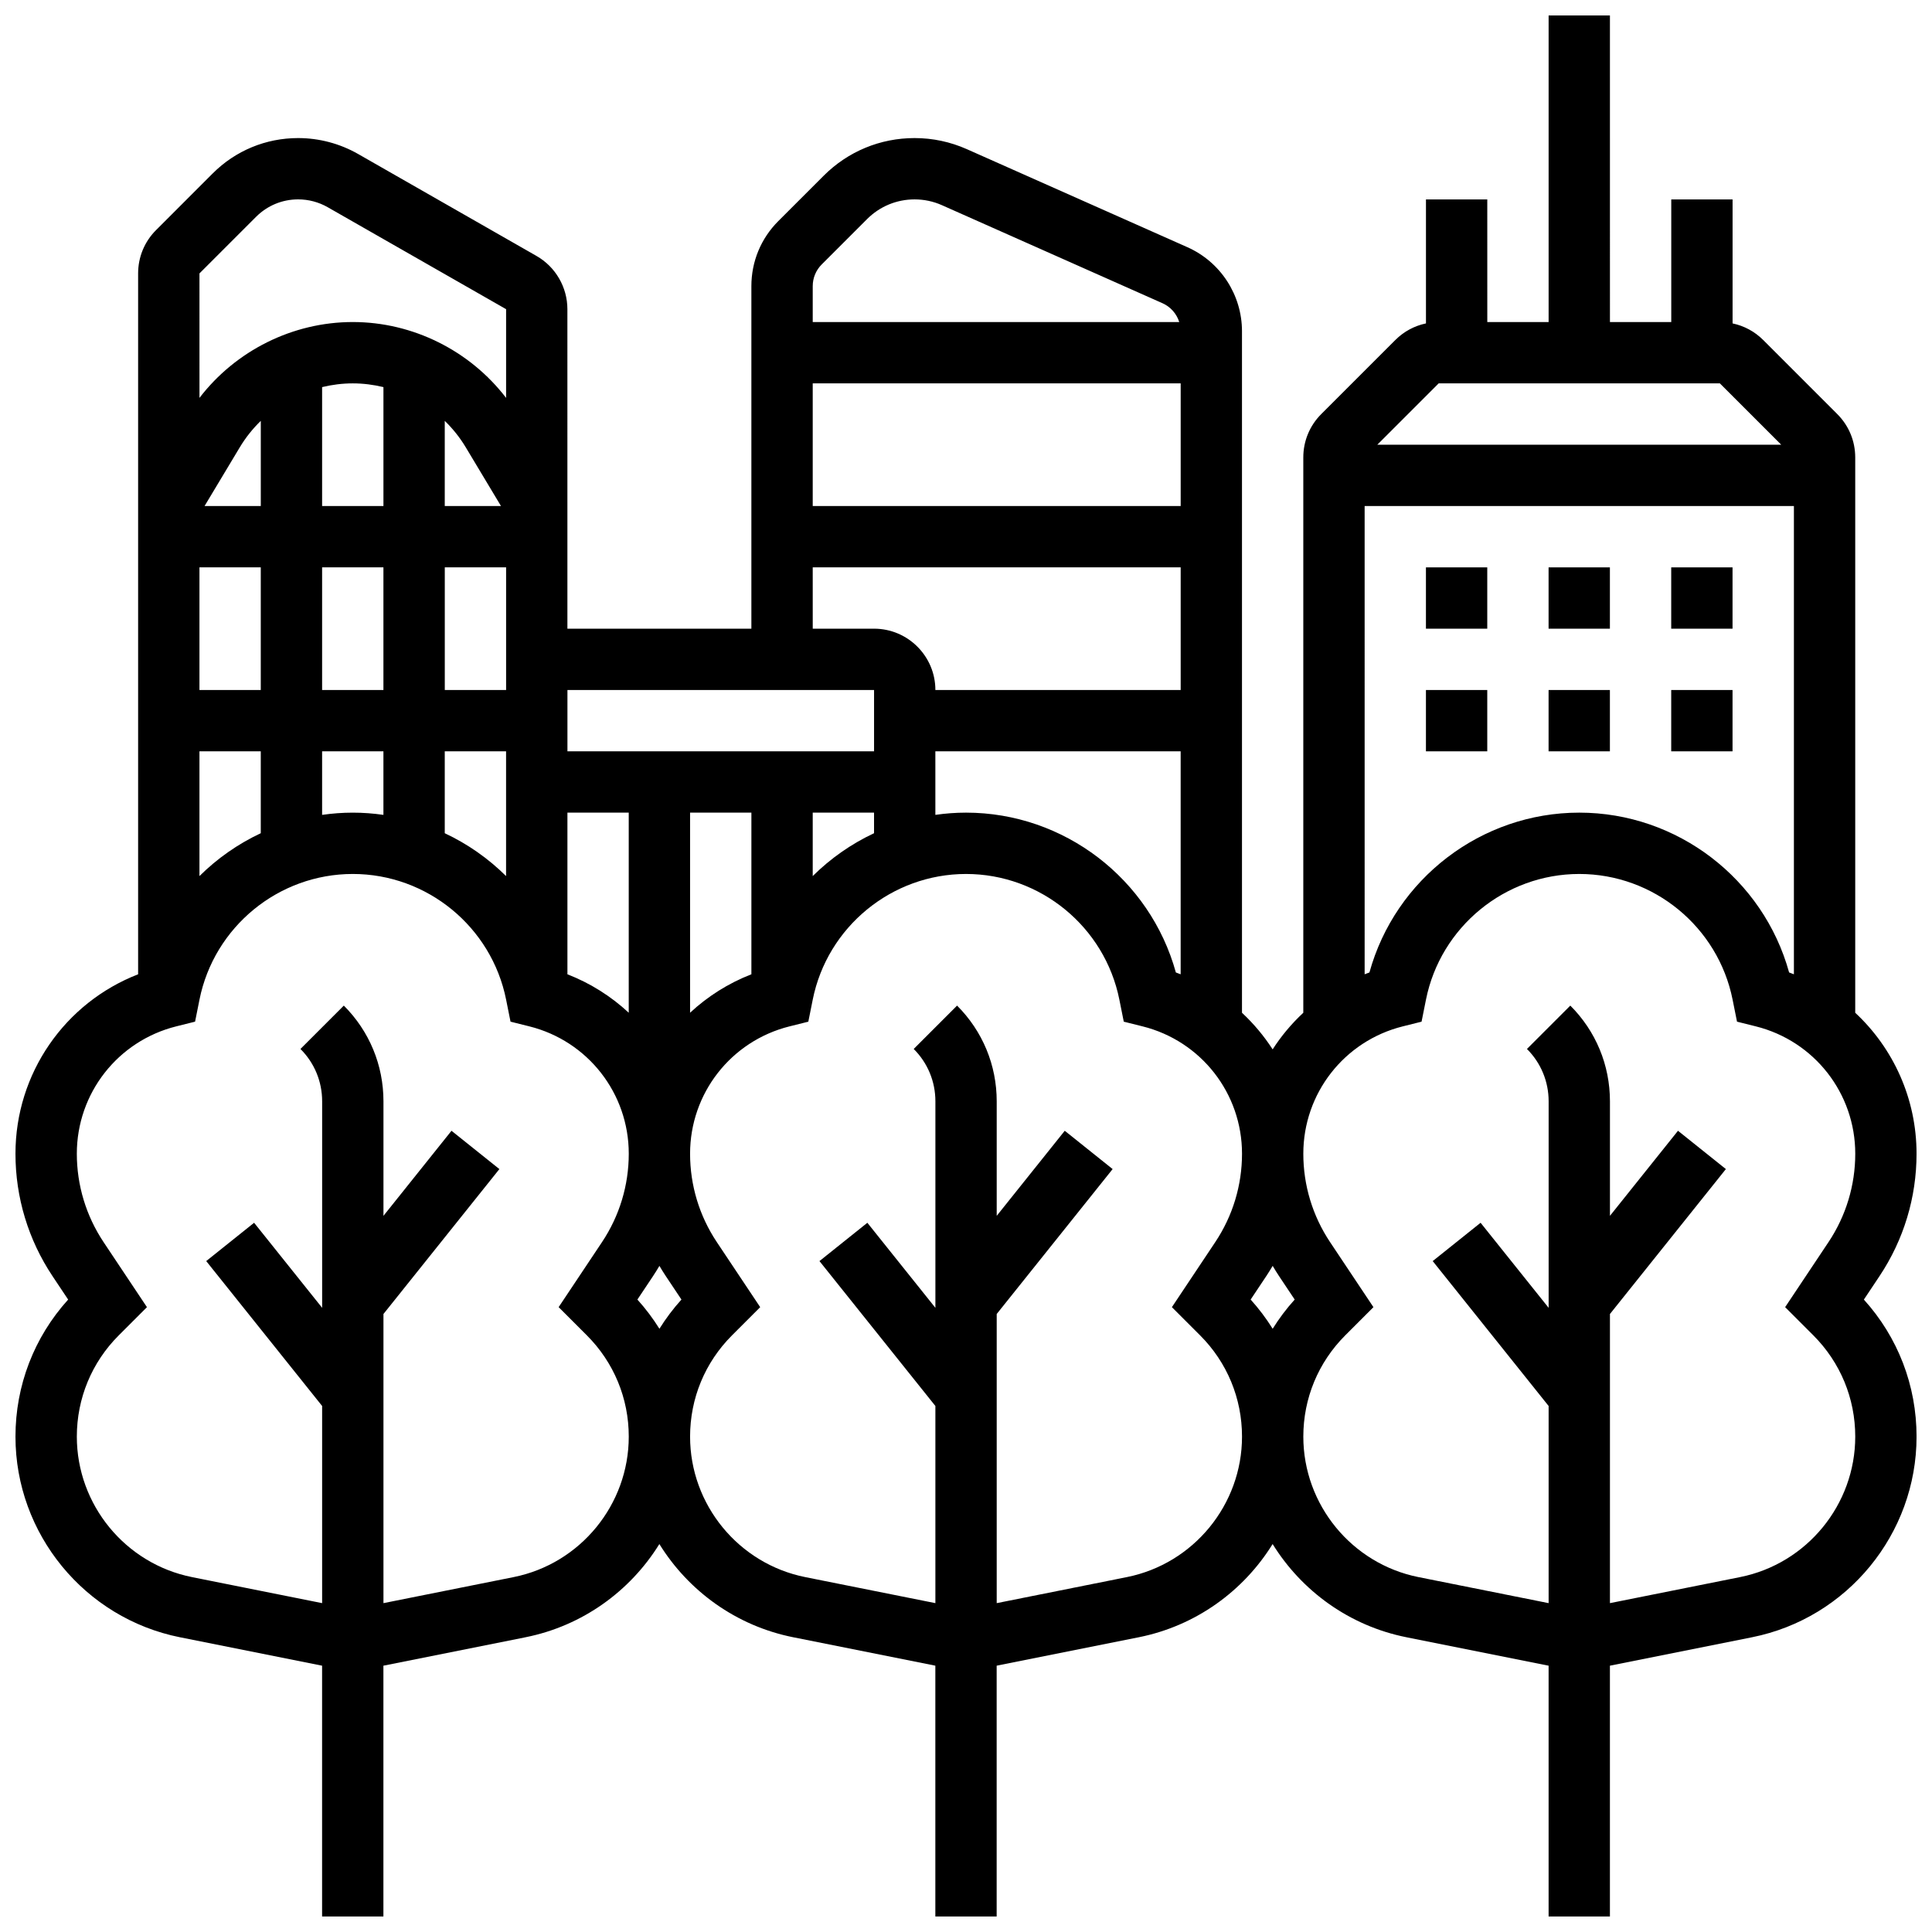 <?xml version="1.0" encoding="UTF-8"?>
<!-- Uploaded to: ICON Repo, www.svgrepo.com, Generator: ICON Repo Mixer Tools -->
<svg width="800px" height="800px" version="1.1" viewBox="144 144 512 512" xmlns="http://www.w3.org/2000/svg">
 <defs>
  <clipPath id="a">
   <path d="m148.09 148.09h503.81v503.81h-503.81z"/>
  </clipPath>
 </defs>
 <g clip-path="url(#a)">
  <path d="m642.08 482.2c6.426-9.641 9.824-20.863 9.824-32.449 0-14.578-6.144-27.953-16.25-37.359v-147.17c0-4.34-1.691-8.422-4.762-11.492l-19.617-19.617c-2.262-2.262-5.07-3.766-8.125-4.406v-32.859h-16.25v32.504h-16.25l-0.004-81.258h-16.25v81.258h-16.25l-0.004-32.504h-16.25v32.859c-3.055 0.641-5.867 2.144-8.125 4.406l-19.621 19.617c-3.07 3.07-4.762 7.152-4.762 11.492v147.17c-3.102 2.887-5.836 6.144-8.125 9.703-2.293-3.555-5.023-6.812-8.125-9.703v-180.61c0-9.625-5.684-18.367-14.477-22.277l-58.449-25.98c-4.387-1.945-9.043-2.934-13.84-2.934-9.102 0-17.656 3.543-24.09 9.98l-12.02 12.016c-4.606 4.606-7.141 10.727-7.141 17.238v90.781h-48.754l-0.004-84.668c0-5.816-3.137-11.223-8.188-14.109l-47.273-27.02c-4.832-2.758-10.328-4.219-15.895-4.219-8.555 0-16.602 3.332-22.652 9.383l-14.992 14.996c-3.07 3.07-4.762 7.148-4.762 11.488v185.74c-19.422 7.543-32.504 26.266-32.504 47.551 0 11.586 3.398 22.809 9.824 32.449l4.137 6.203c-9.023 9.98-13.961 22.773-13.961 36.324 0 25.758 18.332 48.117 43.586 53.168l37.672 7.531v66.473h16.25v-66.473l37.672-7.535c15.121-3.023 27.754-12.254 35.461-24.699 7.707 12.445 20.34 21.676 35.461 24.699l37.676 7.535v66.473h16.25v-66.473l37.672-7.535c15.121-3.023 27.754-12.254 35.461-24.699 7.707 12.445 20.34 21.676 35.461 24.699l37.676 7.535v66.473h16.25v-66.473l37.672-7.535c25.258-5.047 43.59-27.41 43.59-53.164 0-13.551-4.938-26.344-13.961-36.32zm-116.82-236.6h74.527l16.25 16.25h-107.03zm-19.617 32.504h113.76v124.09c-0.422-0.164-0.844-0.332-1.27-0.484-6.836-24.77-29.594-42.352-55.609-42.352s-48.773 17.578-55.609 42.352c-0.426 0.152-0.848 0.32-1.27 0.484zm-50.027 123.61c-6.836-24.773-29.594-42.355-55.609-42.355-2.75 0-5.461 0.207-8.125 0.59l-0.004-16.84h65.008v59.09c-0.422-0.164-0.84-0.332-1.27-0.484zm-193.75-146.18c2.133 2.07 4.016 4.426 5.574 7.023l9.328 15.547h-14.902zm-16.25 22.57h-16.254v-31.516c2.641-0.637 5.363-0.988 8.129-0.988s5.488 0.352 8.125 0.988zm-48.758 16.25h16.25v32.504h-16.25zm32.504 0h16.25v32.504h-16.25zm-16.25-16.25h-14.902l9.328-15.547c1.559-2.598 3.441-4.953 5.574-7.023zm-16.254 65.008h16.25v21.699c-6.039 2.832-11.539 6.684-16.25 11.359zm32.504 0h16.25v16.84c-2.664-0.383-5.375-0.59-8.125-0.59s-5.461 0.207-8.125 0.59zm32.504 0h16.25v33.059c-4.715-4.676-10.211-8.527-16.25-11.359zm113.77 0h-81.258v-16.25h81.258zm-81.262 16.25h16.25v53.023c-4.648-4.324-10.133-7.812-16.25-10.188zm32.504 0h16.25v42.836c-6.117 2.375-11.605 5.863-16.25 10.188zm32.504 0h16.25v5.449c-6.039 2.832-11.539 6.684-16.25 11.359zm97.512-81.258h-97.512v-32.504h97.512zm-95.129-64.023 12.02-12.02c3.363-3.363 7.84-5.219 12.598-5.219 2.508 0 4.945 0.516 7.238 1.535l58.449 25.98c2.164 0.961 3.754 2.805 4.445 4.992h-97.133v-9.52c0-2.172 0.848-4.215 2.383-5.75zm-2.383 80.273h97.512v32.504h-65.008c0-8.961-7.293-16.25-16.25-16.25h-16.25zm-81.258 24.379v8.125h-16.25v-32.504h16.25zm-66.266-117.27c2.981-2.981 6.945-4.625 11.16-4.625 2.742 0 5.449 0.719 7.828 2.078l47.277 27.02v23.512c-9.602-12.516-24.688-20.105-40.629-20.105-15.941 0-31.027 7.586-40.629 20.098l-0.004-32.984zm68.246 360.49-34.484 6.898v-76.625l30.723-38.406-12.691-10.152-18.031 22.543v-30.352c0-9.582-3.731-18.59-10.504-25.363l-11.492 11.492c3.707 3.703 5.746 8.629 5.746 13.871v54.73l-18.031-22.539-12.691 10.152 30.719 38.402v52.246l-34.484-6.898c-17.684-3.539-30.523-19.195-30.523-37.23 0-10.141 3.949-19.676 11.121-26.848l7.461-7.461-11.488-17.23c-4.637-6.965-7.094-15.07-7.094-23.438 0-15.992 10.836-29.867 26.348-33.746l4.988-1.246 1.168-5.832c3.863-19.301 20.949-33.309 40.633-33.309 19.684 0 36.77 14.008 40.629 33.309l1.168 5.832 4.988 1.246c15.512 3.879 26.348 17.754 26.348 33.746 0 8.367-2.453 16.473-7.094 23.434l-11.488 17.23 7.461 7.461c7.172 7.172 11.121 16.707 11.121 26.848 0 18.039-12.836 33.695-30.523 37.234zm40.348-79.758 4.137 6.203c-2.191 2.422-4.137 5.016-5.836 7.742-1.699-2.727-3.644-5.32-5.836-7.742l4.137-6.203c0.594-0.895 1.156-1.805 1.699-2.723 0.543 0.918 1.105 1.828 1.699 2.723zm122.17 79.758-34.484 6.898v-76.625l30.723-38.406-12.691-10.152-18.031 22.543v-30.352c0-9.582-3.731-18.59-10.504-25.363l-11.492 11.492c3.707 3.703 5.746 8.629 5.746 13.871v54.73l-18.031-22.539-12.691 10.152 30.719 38.402v52.246l-34.484-6.898c-17.684-3.539-30.523-19.195-30.523-37.23 0-10.141 3.949-19.676 11.121-26.848l7.461-7.461-11.488-17.23c-4.641-6.961-7.094-15.066-7.094-23.434 0-15.992 10.836-29.867 26.348-33.746l4.988-1.246 1.168-5.832c3.863-19.305 20.949-33.312 40.633-33.312s36.77 14.008 40.629 33.309l1.168 5.832 4.988 1.246c15.512 3.879 26.348 17.754 26.348 33.746 0 8.367-2.453 16.473-7.094 23.434l-11.488 17.23 7.461 7.461c7.172 7.172 11.121 16.707 11.121 26.848 0 18.039-12.836 33.695-30.523 37.234zm40.348-79.758 4.137 6.203c-2.191 2.422-4.137 5.016-5.836 7.742-1.699-2.727-3.644-5.32-5.836-7.742l4.137-6.203c0.594-0.895 1.156-1.805 1.699-2.723 0.543 0.918 1.102 1.828 1.699 2.723zm141.57 15.676c7.172 7.172 11.121 16.707 11.121 26.848 0 18.035-12.836 33.695-30.523 37.23l-34.484 6.902v-76.625l30.723-38.406-12.691-10.152-18.031 22.543v-30.352c0-9.582-3.731-18.59-10.504-25.363l-11.492 11.492c3.707 3.703 5.746 8.629 5.746 13.871v54.73l-18.031-22.539-12.691 10.152 30.719 38.402v52.246l-34.484-6.898c-17.684-3.539-30.523-19.195-30.523-37.23 0-10.141 3.949-19.676 11.121-26.848l7.461-7.461-11.488-17.23c-4.641-6.961-7.094-15.066-7.094-23.434 0-15.992 10.836-29.867 26.348-33.746l4.988-1.246 1.168-5.832c3.859-19.305 20.949-33.312 40.633-33.312 19.684 0 36.77 14.008 40.629 33.309l1.168 5.832 4.988 1.246c15.512 3.879 26.348 17.754 26.348 33.746 0 8.367-2.453 16.473-7.094 23.434l-11.488 17.23z"/>
 </g>
 <path d="m521.89 294.36h16.25v16.25h-16.25z"/>
 <path d="m554.39 294.36h16.25v16.25h-16.25z"/>
 <path d="m586.89 294.36h16.25v16.25h-16.25z"/>
 <path d="m521.89 326.86h16.25v16.25h-16.25z"/>
 <path d="m554.39 326.86h16.25v16.25h-16.25z"/>
 <path d="m586.89 326.86h16.25v16.25h-16.25z"/>
</svg>